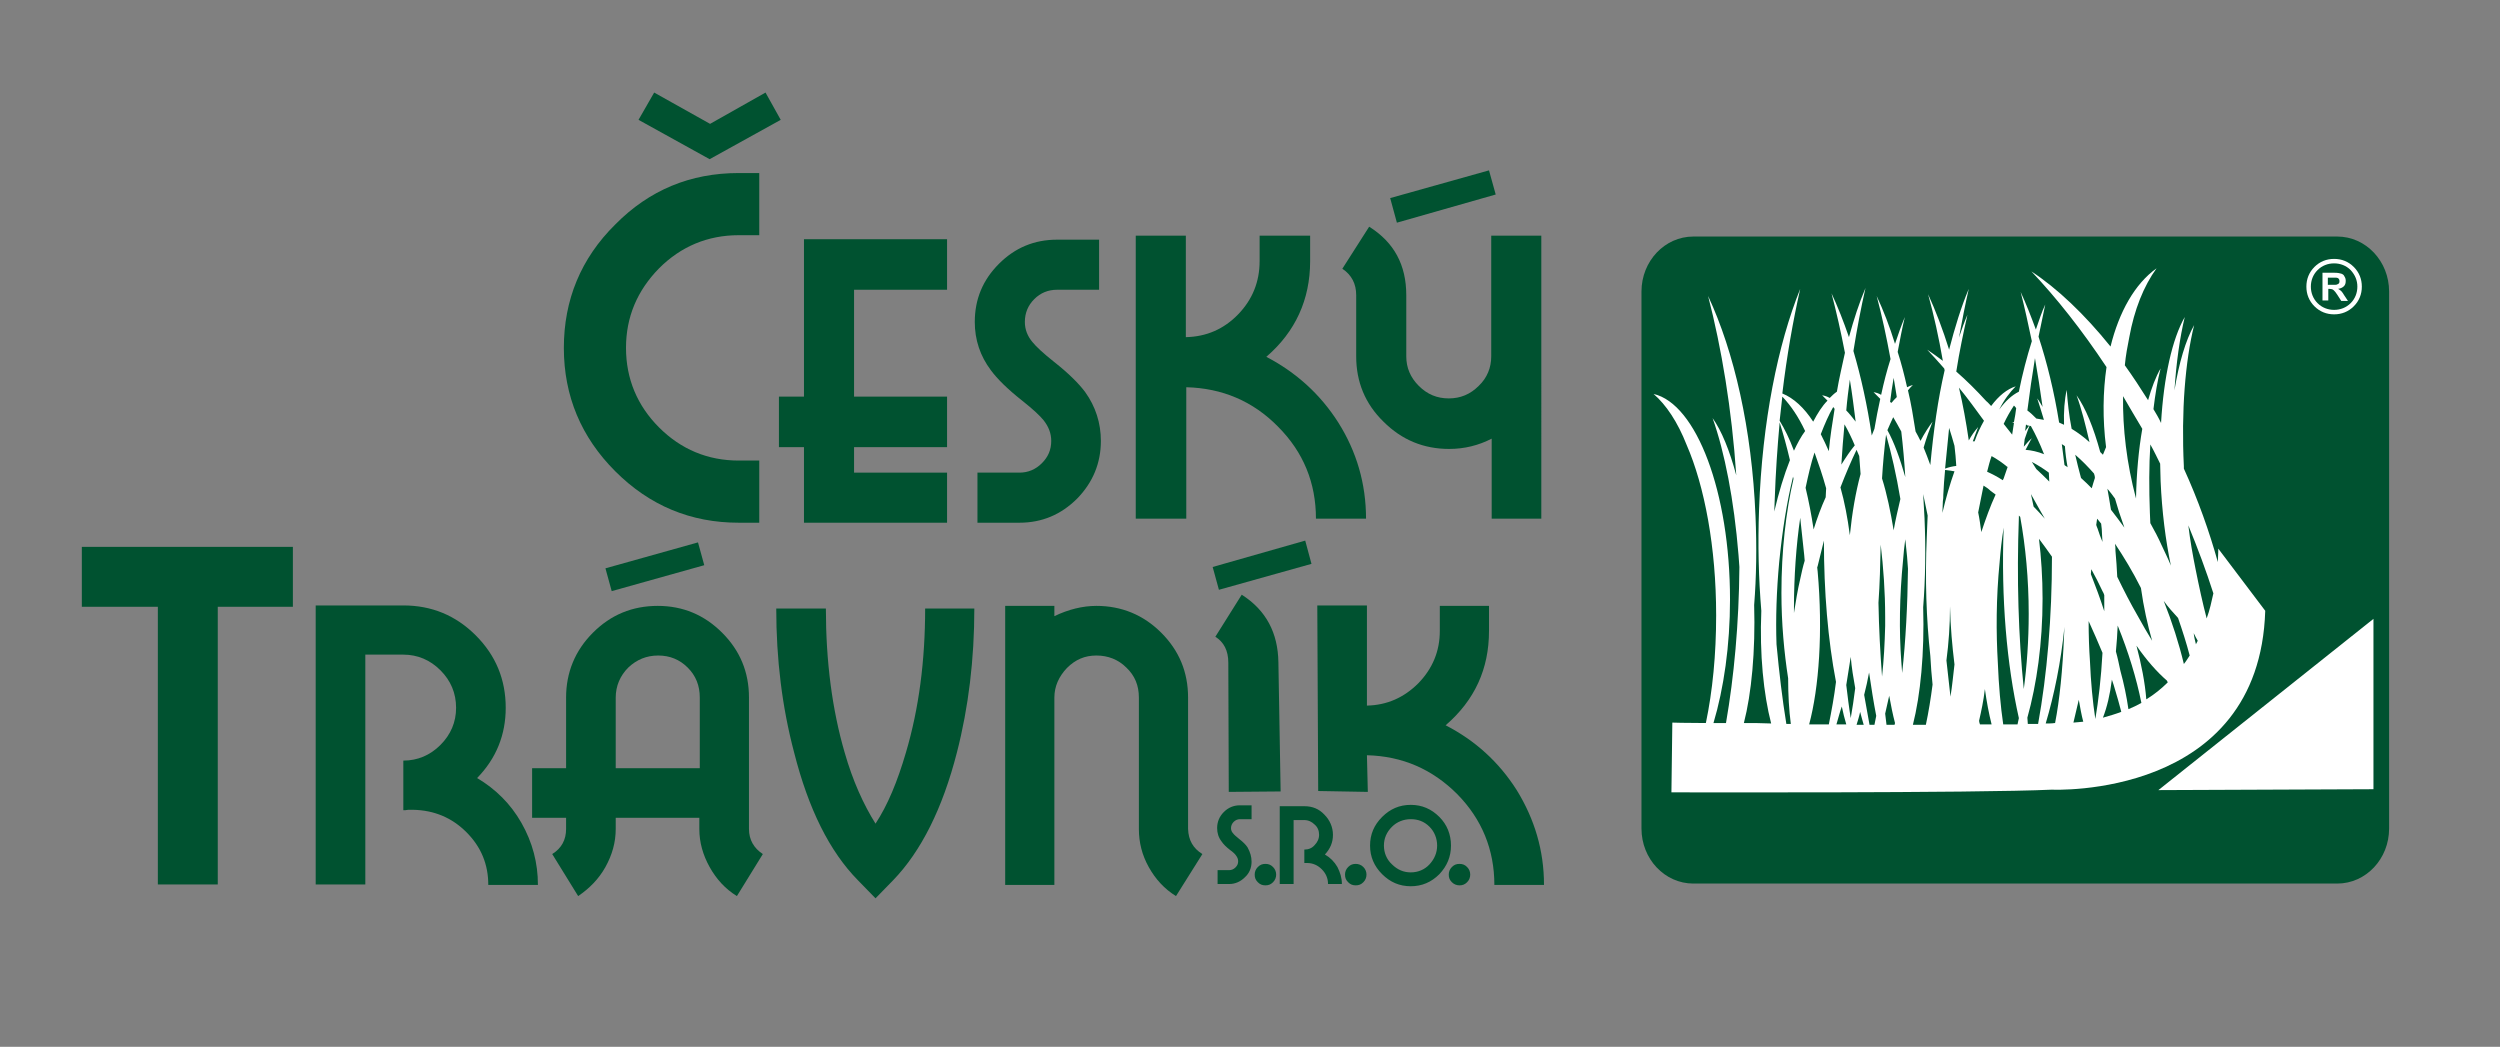 <?xml version="1.0" encoding="utf-8"?>
<!-- Generator: Adobe Illustrator 21.0.0, SVG Export Plug-In . SVG Version: 6.00 Build 0)  -->
<svg version="1.1" id="Layer_1" xmlns="http://www.w3.org/2000/svg" xmlns:xlink="http://www.w3.org/1999/xlink" x="0px" y="0px"
	 viewBox="0 0 559.1 234.1" style="enable-background:new 0 0 559.1 234.1;" xml:space="preserve">
<rect x="0" y="0" width="559.1" height="234.1" fill="#808080" stroke="none"/>
<style type="text/css">
	.st0{fill:#005230;}
	.st1{fill:#FFFFFF;}
</style>
<path class="st0" d="M169.8,116.9h-4.6c-10.7,0-19.9-3.8-27.6-11.5c-7.6-7.6-11.5-16.8-11.5-27.6c0-10.7,3.8-20,11.5-27.6
	c7.6-7.7,16.8-11.5,27.6-11.5h4.6v13.9h-4.6c-6.9,0-12.9,2.5-17.8,7.4c-4.9,5-7.4,10.9-7.4,17.8c0,6.9,2.5,12.9,7.4,17.8
	s10.9,7.4,17.8,7.4h4.6V116.9z"/>
<polygon class="st0" points="211.8,116.9 179.8,116.9 179.8,100 174.2,100 174.2,88.7 179.8,88.7 179.8,53.5 211.8,53.5 211.8,64.8 
	191,64.8 191,88.7 211.8,88.7 211.8,100 191,100 191,105.7 211.8,105.7 "/>
<path class="st0" d="M246.2,98.6c0,5-1.8,9.3-5.3,12.9c-3.6,3.6-7.9,5.4-12.9,5.4h-9.4v-11.2h9.4c1.9,0,3.6-0.7,5-2.1s2.1-3,2.1-5
	c0-1.7-0.6-3.2-1.7-4.6c-0.8-1-2.4-2.5-4.8-4.4c-3.3-2.6-5.6-4.9-7-6.8C219.2,79.6,218,76,218,72c0-5.1,1.8-9.4,5.4-13
	c3.6-3.6,7.9-5.4,13-5.4h9.4v11.2h-9.4c-2,0-3.7,0.7-5.1,2.1c-1.4,1.4-2.1,3.1-2.1,5.1c0,1.7,0.6,3.2,1.7,4.5c0.8,1,2.4,2.5,4.8,4.4
	c3.3,2.6,5.6,4.9,7,6.8C245,90.9,246.2,94.6,246.2,98.6"/>
<path class="st0" d="M305.5,116h-11.2c0-8-2.8-14.9-8.5-20.6c-5.6-5.7-12.5-8.6-20.5-8.8V116H254V52.7h11.2v22.7
	c4.6-0.1,8.5-1.8,11.7-5.1c3.2-3.3,4.8-7.3,4.8-11.9v-5.7H293v5.7c0,8.6-3.3,15.8-9.8,21.4c6.7,3.5,12.1,8.4,16.1,14.7
	C303.4,101,305.5,108.2,305.5,116"/>
<path class="st0" d="M344.8,116h-11.2V98.1c-2.9,1.5-6.1,2.3-9.5,2.3c-5.7,0-10.6-2-14.7-6.1c-4.1-4-6.1-8.9-6.1-14.6V66
	c0-2.5-1-4.5-3.1-5.9l6-9.4c5.6,3.5,8.3,8.6,8.3,15.3v13.7c0,2.5,0.9,4.7,2.8,6.6s4.1,2.8,6.7,2.8s4.8-0.9,6.7-2.8
	c1.9-1.8,2.8-4.1,2.8-6.6v-27h11.2V116H344.8z"/>
<polygon class="st0" points="65.5,135.7 48.7,135.7 48.7,197.8 35.3,197.8 35.3,135.7 18.3,135.7 18.3,122.3 65.5,122.3 "/>
<path class="st0" d="M120.3,197.9h-11.1c0-4.6-1.6-8.5-4.9-11.8s-7.3-4.9-11.9-5c-0.2,0-0.6,0-1.1,0c-0.5,0.1-0.8,0.1-1.1,0.1v-11.1
	c3.2,0,6-1.2,8.3-3.5s3.5-5.1,3.5-8.3c0-3.3-1.2-6.1-3.5-8.4c-2.3-2.3-5.1-3.5-8.3-3.5h-8.5v51.4H70.6v-62.4h19.6
	c6.3,0,11.7,2.2,16.2,6.7s6.7,9.9,6.7,16.2c0,6-2.1,11.3-6.4,15.7c4.2,2.5,7.5,5.8,9.9,10C119.1,188.4,120.3,193,120.3,197.9"/>
<path class="st0" d="M157.5,126.4l-20.7,5.8l-1.4-5.1l20.7-5.8L157.5,126.4z M156.5,171.8V156c0-2.7-0.9-4.9-2.7-6.7s-4-2.7-6.6-2.7
	s-4.8,0.9-6.7,2.7c-1.8,1.8-2.8,4.1-2.8,6.7v15.8H156.5z M170.6,191l-5.8,9.4c-2.6-1.6-4.6-3.8-6.1-6.5s-2.3-5.5-2.3-8.5v-2.5h-18.7
	v2.5c0,3-0.8,5.8-2.3,8.5s-3.6,4.8-6.1,6.5l-5.8-9.4c2.1-1.3,3.1-3.2,3.1-5.6v-2.5H119v-11.1h7.6V156c0-5.6,2-10.5,6-14.5
	s8.8-6,14.5-6c5.6,0,10.4,2,14.4,6s6,8.8,6,14.5v29.4C167.5,187.8,168.6,189.7,170.6,191z"/>
<path class="st0" d="M217.9,136.1c0,11.3-1.3,22.1-3.9,32.2c-3.2,12.5-8,22.1-14.3,28.6l-3.9,4l-3.9-4c-6.4-6.5-11.1-16-14.3-28.6
	c-2.7-10.2-4-20.9-4-32.2h11.1c0,11.8,1.4,22.6,4.2,32.2c1.8,6.3,4.2,11.6,6.9,15.9c2.7-4.1,4.9-9.4,6.8-15.9
	c2.9-9.8,4.3-20.5,4.3-32.2H217.9z"/>
<path class="st0" d="M268.9,191l-5.9,9.4c-2.6-1.6-4.6-3.8-6.1-6.5s-2.2-5.5-2.2-8.5V156c0-2.7-0.9-4.9-2.8-6.7
	c-1.8-1.8-4.1-2.7-6.7-2.7c-2.6,0-4.7,0.9-6.6,2.8c-1.8,1.9-2.8,4.1-2.8,6.6v41.9h-11v-62.4h11v2.3c3.1-1.5,6.3-2.3,9.4-2.3
	c5.6,0,10.5,2,14.5,6s6,8.8,6,14.5v29.4C265.8,187.9,266.8,189.7,268.9,191"/>
<path class="st0" d="M286.4,177l-11.6,0.1l-0.1-28.9c0-2.7-1-4.6-2.9-5.8l5.9-9.4c5.5,3.5,8.1,8.6,8.2,15.1L286.4,177z"/>
<path class="st0" d="M345.3,197.9h-11.1c0-7.9-2.8-14.7-8.3-20.3c-5.6-5.6-12.3-8.5-20.2-8.7l0.2,8.2l-11.1-0.2l-0.2-41.5h11.1v22.4
	c4.5-0.1,8.3-1.8,11.5-5c3.2-3.3,4.8-7.2,4.8-11.7v-5.6h11v5.6c0,8.5-3.2,15.5-9.7,21.1c6.6,3.4,11.9,8.2,15.9,14.5
	C343.2,183.2,345.3,190.2,345.3,197.9"/>
<polygon class="st0" points="293.3,126.1 272.6,131.9 271.2,126.8 291.9,120.9 "/>
<path class="st0" d="M378.7,52.9h144c6.4,0,11.6,5.5,11.6,12.3v120.1c0,6.8-5.2,12.3-11.6,12.3h-144c-6.4,0-11.6-5.5-11.6-12.3V65.2
	C367.1,58.4,372.3,52.9,378.7,52.9"/>
<path class="st1" d="M374,161.6c0,0,2.8,0.1,7.5,0.1c1.5-7.2,2.3-15.3,2.3-24.1c0-15.2-2.6-28.9-6.6-38.1c-2-5.1-4.6-9-7.4-11.4
	c9.6,2.2,17.1,22,17.1,46c0,10.3-1.4,19.9-3.7,27.6h2.8c1.8-10.4,2.9-22.2,3-34.9c-0.1-0.9-0.1-1.8-0.2-2.7c-1-12.3-3.1-23-5.8-30.6
	c2,2.8,3.8,7.2,5.3,12.8c-1-14.8-3.3-28.5-6.3-40.1c5.8,12.4,9.8,29.7,10.6,49.2c0.3,6.9,0.2,13.6-0.3,19.9
	c0.3,10.4-0.6,19.8-2.3,26.4c1.9,0,3.9,0,6.1,0.1c-1.7-6.6-2.6-15.4-2.2-25.2c-0.6-7.2-0.8-14.8-0.5-22.8
	c0.7-19.5,4.2-36.8,9.2-49.2c-1.6,7.1-3,15-4,23.4c2.5,1,4.9,3.2,6.9,6.3c1-1.9,2-3.5,3.2-4.7c-0.4-0.4-0.8-0.8-1.2-1.2
	c0.6,0.1,1.2,0.3,1.7,0.6c0.5-0.5,1-1,1.6-1.4c0.5-3,1.2-5.9,1.8-8.7c-0.9-4.7-1.9-9.1-3-13.3c1.4,3,2.7,6.3,3.9,9.8
	c1.1-4,2.3-7.7,3.7-11c-1,4.4-1.9,9.1-2.7,14.1c1.7,5.8,3.1,12.1,4.1,18.9c0.2-0.5,0.4-1,0.6-1.5c0.4-2.3,0.8-4.5,1.3-6.7
	c-0.5-0.5-1-1-1.5-1.5c0.6,0.1,1.2,0.3,1.7,0.6c0.6-2.8,1.3-5.5,2.1-8c-0.9-4.9-1.9-9.6-3.1-14.1c1.5,3.2,2.9,6.8,4.1,10.7
	c0.7-2.1,1.4-4.1,2.2-6c-0.6,2.5-1.1,5.1-1.6,7.8c0.8,2.5,1.5,5.2,2.1,7.9c0.4-0.2,0.9-0.4,1.3-0.5c-0.4,0.4-0.8,0.8-1.1,1.2
	c0.7,2.9,1.2,6,1.7,9.2c0.4,0.7,0.7,1.3,1.1,2.1c0.9-1.7,1.8-3.1,2.7-4.3c-0.7,1.8-1.4,3.7-2,5.8c0.5,1.2,1,2.5,1.5,3.9
	c0.7-7.6,1.7-14.7,3.2-21.2l-0.1-0.4c-1.3-1.5-2.5-2.8-3.8-4.2c1.2,0.8,2.3,1.6,3.5,2.5c-0.9-5.2-2-10.2-3.3-14.9
	c1.7,3.7,3.3,7.9,4.7,12.4c1.3-5,2.7-9.6,4.4-13.6c-0.8,3.5-1.5,7.1-2.2,10.9c0.6-1.8,1.2-3.5,1.9-5.1c-0.9,4-1.8,8.2-2.5,12.7
	c2.3,2,4.5,4.2,6.7,6.6c0.4,0.3,0.7,0.7,1.1,1.1c1.7-2.3,3.6-3.8,5.5-4.4c-1.3,1.3-2.6,3-3.7,5.2c1.4-1.9,2.8-3.2,4.4-4
	c0.8-4,1.8-7.8,2.9-11.3c-0.8-3.8-1.6-7.5-2.5-11c1.2,2.6,2.3,5.4,3.4,8.4c0.7-2,1.3-3.9,2.1-5.6c-0.5,2.3-1,4.8-1.5,7.2
	c1.9,5.8,3.5,12.3,4.6,19.2c0.4,0.2,0.7,0.3,1.1,0.5c-0.1-2.9,0.1-5.6,0.6-7.8c0.2,2.7,0.5,5.6,1.1,8.7c1.3,0.8,2.7,1.8,4,3
	c-0.9-3.9-1.8-7.5-2.9-10.5c2,2.8,3.8,7.2,5.3,12.7c0.2,0.2,0.4,0.4,0.6,0.6c0.2-0.6,0.5-1.1,0.7-1.7c-0.8-6.3-0.7-12.4,0.1-17.9
	c-5.5-8.3-11.2-15.5-16.8-21.4c5.8,3.8,11.9,9.6,17.7,16.8c1.9-7.7,5.4-14,10.3-17.5c-2.9,4-5,9.3-6.1,15.4c-0.4,2-0.8,4.1-1,6.3
	c1.8,2.5,3.5,5.1,5.2,7.8c0.8-2.8,1.7-5.2,2.8-7.1c-0.7,2.7-1.2,5.8-1.6,9.1c0.6,1,1.2,2,1.7,3.1c0.6-10.3,2.5-18.8,5.3-23.7
	c-1.1,4.6-1.9,10.2-2.3,16.4c1-6.1,2.5-11.2,4.4-14.6c-2,8.1-2.9,19.2-2.3,31.6v0.5c3.2,7,5.7,14.1,7.6,20.9c0.1-1.9,0.1-3,0.1-3
	l10.5,13.9c-1.3,42.2-47.7,40-47.7,40c-16.8,0.8-85.1,0.6-85.1,0.6L374,161.6z"/>
<polygon class="st1" points="530.8,138.4 530.8,176.5 482.7,176.7 "/>
<polygon class="st0" points="174.6,26.8 158.7,35.6 142.8,26.8 146.3,20.7 158.8,27.7 171.2,20.7 "/>
<polygon class="st0" points="334.5,43.5 312.4,49.8 310.9,44.3 333,38.1 "/>
<path class="st0" d="M480.9,117c0-0.8-0.1-1.5-0.1-2.3c-0.2-5.4-0.2-10.5,0.1-15.3c0.8,1.4,1.5,2.9,2.2,4.3c0,1.3,0.1,2.6,0.1,3.9
	c0.3,6.8,1.1,13.2,2.3,18.9c-0.6-1.5-1.3-2.9-2-4.4C482.7,120.3,481.8,118.6,480.9,117"/>
<path class="st0" d="M473,121.6c2,3,4,6.3,5.8,9.9c0.6,4.3,1.5,8.3,2.5,11.8c-1.1-1.8-2.2-3.7-3.3-5.7c-1.5-2.6-3-5.5-4.5-8.6
	c-0.1-1.9-0.2-3.8-0.4-5.8C473.1,122.7,473.1,122.2,473,121.6"/>
<path class="st0" d="M468.5,106.9c-0.2,0.7-0.5,1.5-0.7,2.3c-0.8-0.8-1.6-1.6-2.4-2.3c-0.5-1.8-0.9-3.5-1.3-5.2
	c1.4,1.2,2.8,2.6,4.2,4.2C468.4,106.2,468.5,106.5,468.5,106.9"/>
<path class="st0" d="M468.8,117.4c0.1-0.5,0.1-0.9,0.2-1.4c0.3,0.4,0.6,0.7,0.9,1.1c0.1,0.8,0.2,1.6,0.2,2.5c0,0.5,0.1,1.1,0.1,1.6
	c-0.4-1-0.8-2-1.1-3C469,118,468.9,117.7,468.8,117.4"/>
<path class="st0" d="M467.6,128.4c0-0.4,0.1-0.8,0.1-1.1c0.9,1.6,1.7,3.2,2.5,4.9c0.2,0.3,0.3,0.6,0.4,0.9c0,1.2,0,2.4,0,3.6
	C469.7,133.9,468.7,131.2,467.6,128.4"/>
<path class="st0" d="M467.4,147.9c-0.2-2.8-0.3-5.9-0.3-9c1.1,2.4,2.1,4.7,3.1,7.1c-0.3,5.6-0.9,10.7-1.6,14.8
	C468,156.9,467.6,152.6,467.4,147.9"/>
<path class="st0" d="M454.8,113.3c-0.2-1-0.4-1.9-0.6-2.8c0.6,1.1,1.3,2.3,1.9,3.4c0.4,0.7,0.8,1.4,1.2,2.1
	C456.5,115.1,455.7,114.2,454.8,113.3"/>
<path class="st0" d="M451.8,115.6c1.2,6.6,1.9,13.9,1.9,21.7c0,5.9-0.4,11.6-1.1,16.8c-1.2-11.7-1.6-24.7-1.1-38.4v-0.4L451.8,115.6
	z"/>
<path class="st0" d="M458.2,105.7c0,0.7,0.1,1.3,0.1,2c-1-1-1.9-1.9-2.9-2.8c-0.3-0.5-0.7-1.1-1-1.6
	C455.7,104,457,104.8,458.2,105.7"/>
<path class="st0" d="M461.7,104c-0.2-1.6-0.4-3.2-0.6-4.7c0.2,0.2,0.5,0.3,0.7,0.5c0.1,1.5,0.3,3.1,0.6,4.7
	C462.2,104.3,461.9,104.2,461.7,104"/>
<path class="st0" d="M453.8,95.2c-0.3,0.4-0.6,0.8-0.9,1.2c0.1-0.5,0.1-1,0.2-1.5C453.2,95.1,453.5,95.2,453.8,95.2"/>
<path class="st0" d="M437.1,148.6c-0.3,2.5-0.5,4.8-0.9,7.2c-0.3-2.6-0.6-5.3-0.9-8.1c0.5-3.8,0.8-7.9,0.8-12.1
	C436.2,140.2,436.6,144.5,437.1,148.6"/>
<path class="st0" d="M440.3,98.5c-0.6-4.1-1.3-8-2.2-11.8c1.9,2.3,3.7,4.8,5.6,7.4c-0.8,1.4-1.5,2.9-2.1,4.6c-0.1,0-0.3,0-0.4,0
	c0.4-1.1,0.8-2.2,1.2-3.2C441.6,96.4,440.9,97.4,440.3,98.5"/>
<path class="st0" d="M425.2,147.9c-0.5-6.8-0.4-14.5,0.4-22.6c0.1-1.6,0.3-3.2,0.5-4.7c0.1,1.3,0.3,2.6,0.4,3.9
	c0.1,0.9,0.1,1.8,0.2,2.7c-0.1,8.2-0.5,16-1.3,23.3C425.3,149.6,425.3,148.8,425.2,147.9"/>
<path class="st0" d="M455.4,93.6c-0.7-0.7-1.3-1.3-2-1.8c0.5-4,1.1-8,1.7-11.7c0.6,3.5,1.2,7.2,1.7,10.9c-0.4-0.7-0.8-1.4-1.2-1.9
	c0.5,1.5,1,3.1,1.5,4.8C456.5,93.8,455.9,93.7,455.4,93.6"/>
<path class="st0" d="M457.1,101.5l0.1,0.1c-1.5-0.6-2.9-0.9-4.2-1c0.5-0.9,0.9-1.8,1.4-2.6c-0.6,0.5-1.2,1.2-1.8,1.9
	c0.1-0.6,0.1-1.1,0.2-1.7c0.4-1.1,0.7-2.1,1.1-3c0.1,0,0.2,0.1,0.3,0.1C455.2,97.1,456.2,99.2,457.1,101.5"/>
<path class="st0" d="M450.4,90.7c-0.8,1.2-1.6,2.6-2.3,4.1c0.6,0.8,1.3,1.6,1.9,2.4c0.1-0.9,0.3-1.7,0.4-2.6c-0.1,0-0.2,0-0.4,0
	c0.1-0.1,0.3-0.1,0.4-0.2c0.2-1.1,0.4-2.1,0.5-3.1C450.8,91.1,450.6,90.9,450.4,90.7"/>
<path class="st0" d="M443.6,108.6c-0.4,1.9-0.8,3.9-1.2,6c0.3,1.4,0.5,2.9,0.7,4.4c1-3,2-5.8,3.2-8.4c-0.4-0.3-0.7-0.5-1.1-0.8
	C444.7,109.3,444.1,108.9,443.6,108.6"/>
<path class="st0" d="M445.4,102c-0.4,1.1-0.7,2.3-1,3.5c1.1,0.5,2.3,1.1,3.5,1.9l0.2-0.4c0.3-0.9,0.6-1.8,0.9-2.6h-0.1
	C447.7,103.4,446.5,102.6,445.4,102"/>
<path class="st0" d="M423.4,93.3c-0.4,0.9-0.9,1.9-1.3,2.9c1.5,2.7,2.8,6.3,4,10.5c-0.2-3.4-0.5-6.8-0.9-10.2
	C424.6,95.4,424,94.3,423.4,93.3"/>
<path class="st0" d="M413.7,119.7c0.5-5,1.3-9.6,2.4-13.7c-0.1-1.3-0.2-2.7-0.3-4c-0.2-0.5-0.4-0.9-0.6-1.4
	c-1.2,2.5-2.4,5.3-3.6,8.4C412.5,112.2,413.2,115.8,413.7,119.7"/>
<path class="st0" d="M420.1,134.8c0.1,5.7,0.4,11.2,0.8,16.5c0.4-3.6,0.6-7.4,0.7-11.3c0-0.4,0-0.8,0-1.3c0-0.2,0-0.5,0-0.7
	c0-5.7-0.4-11.1-1-16.2C420.5,126.3,420.4,130.6,420.1,134.8"/>
<path class="st0" d="M421.8,97.2c-0.4,3.2-0.7,6.4-0.9,9.8c1.1,3.5,1.9,7.4,2.6,11.6c0.4-2.4,1-4.8,1.5-7
	C424.1,106.2,423,101.4,421.8,97.2"/>
<path class="st0" d="M423.5,84.5c-0.3,1.8-0.6,3.6-0.8,5.4c0.1,0.1,0.2,0.1,0.3,0.2c0.4-0.5,0.8-0.9,1.2-1.3
	C424,87.4,423.7,85.9,423.5,84.5"/>
<path class="st0" d="M435,105.1c-0.2,1.9-0.3,3.7-0.4,5.6c0,0.5,0,0.9-0.1,1.4c0,0.9-0.1,1.8-0.1,2.6l0,0c0.8-3.4,1.7-6.5,2.7-9.3
	C436.4,105.3,435.7,105.2,435,105.1"/>
<path class="st0" d="M435.9,95.7c-0.3,3-0.6,6-0.9,9.1c0.8-0.3,1.6-0.5,2.5-0.6c-0.1-1.5-0.2-3-0.4-4.5
	C436.7,98.3,436.3,96.9,435.9,95.7"/>
<path class="st0" d="M412.9,153.2c0.3,2.5,0.6,5,1,7.4c0.4-2.2,0.7-4.4,1-6.7c-0.4-2.2-0.8-4.6-1-7
	C413.6,149,413.2,151.1,412.9,153.2"/>
<path class="st0" d="M412.5,94.9c-0.3,3-0.5,6-0.7,9c1-1.6,2-3.1,3-4.3C414.1,97.9,413.3,96.3,412.5,94.9"/>
<path class="st0" d="M413.7,84.9c-0.3,2.2-0.6,4.5-0.8,6.9c0.7,0.7,1.4,1.6,2.1,2.5C414.6,91.1,414.2,87.9,413.7,84.9"/>
<path class="st0" d="M410,91c-1,1.7-1.9,3.8-2.8,6.1c0.6,1.2,1.2,2.4,1.8,3.8c0.3-3.3,0.8-6.4,1.3-9.5C410.1,91.3,410.1,91.2,410,91
	"/>
<path class="st0" d="M402.6,115.8c-0.9,6.2-1.4,13.1-1.4,20.3c0,0.3,0,0.7,0,1c0.4-2.5,0.8-5.1,1.4-7.6c0.3-1.4,0.6-2.8,1-4.1
	c0-0.4-0.1-0.8-0.1-1.2C403.2,121.3,402.9,118.5,402.6,115.8"/>
<path class="st0" d="M405.8,101.2c-0.8,2.4-1.4,5.1-2,7.9c0.7,2.9,1.3,6,1.8,9.3c0.8-2.6,1.7-5,2.7-7.2c0-0.7,0.1-1.4,0.1-2
	C407.6,106.3,406.7,103.7,405.8,101.2"/>
<path class="st0" d="M400.3,102.9c-1.3,3.3-2.5,7.2-3.5,11.5c0-0.9,0.1-1.8,0.1-2.7c0.2-5.9,0.6-11.7,1.1-17.2
	C398.8,97,399.6,99.9,400.3,102.9"/>
<path class="st0" d="M403.7,96.4c-0.9,1.2-1.7,2.7-2.5,4.4c-1-2.7-2.1-4.9-3.2-6.7c0.2-1.8,0.4-3.6,0.6-5.4
	C400.5,90.7,402.2,93.2,403.7,96.4"/>
<path class="st0" d="M475.1,118c-0.4-1.1-0.8-2.3-1.2-3.5c-0.3-1-0.6-2-0.9-3c-0.5-0.7-1.1-1.5-1.7-2.2c0.3,1.5,0.5,3.1,0.8,4.7
	C473.1,115.3,474.1,116.6,475.1,118"/>
<path class="st0" d="M474.8,88.6c-0.1,7.2,0.8,15,2.9,22.9c0.1-5.7,0.6-11,1.4-15.6C477.6,93.4,476.2,91,474.8,88.6"/>
<path class="st0" d="M493.5,138.3c0.7-1.9,1.1-3.8,1.5-5.6c-1.6-5-3.5-10.1-5.6-15.2c0.4,3.4,1,6.7,1.6,9.7
	C491.8,131.2,492.6,134.9,493.5,138.3"/>
<path class="st0" d="M491.1,144.1c0.1-0.3,0.3-0.5,0.4-0.8c-0.3-0.5-0.6-1.1-0.9-1.7C490.7,142.5,490.9,143.3,491.1,144.1"/>
<path class="st0" d="M488.4,148.5c0.5-0.6,0.9-1.3,1.3-1.9c-0.7-2.7-1.6-5.5-2.6-8.4c-1.1-1.2-2.2-2.4-3.2-3.8
	C485.8,139.2,487.3,143.9,488.4,148.5"/>
<path class="st0" d="M480,156.4c1.8-1.1,3.4-2.4,4.8-3.8l-0.2-0.4c-2.2-1.9-4.5-4.5-6.8-7.8C478.9,148.6,479.7,152.6,480,156.4"/>
<path class="st0" d="M476,158.6c1-0.4,2-0.9,2.9-1.4c-1.1-5.5-2.9-11.4-5.3-17.3c-0.1,2-0.2,3.9-0.4,5.8c0.4,1.4,0.7,2.9,1,4.3
	C475,152.9,475.6,155.8,476,158.6"/>
<path class="st0" d="M470.3,160.5c1.4-0.4,2.8-0.8,4.1-1.3l-0.1-0.4c-0.4-1.5-0.8-3-1.3-4.6c-0.2-0.7-0.4-1.4-0.7-2.2
	C471.9,155.3,471.2,158.2,470.3,160.5"/>
<path class="st0" d="M463.7,161.6c0.8-0.1,1.5-0.1,2.2-0.2c-0.4-1.5-0.7-3.2-1-4.9C464.5,158.2,464.1,159.9,463.7,161.6"/>
<path class="st0" d="M457.5,161.8c0.7,0,1.4,0,2-0.1h0.1c1-5.1,1.7-11.9,2-19.5c0-0.7,0.1-1.4,0.1-2
	C460.9,148.1,459.4,155.4,457.5,161.8"/>
<path class="st0" d="M453.5,161.9c0.8,0,1.5,0,2.3,0c2-11,3.1-23.8,3.1-37.4c-1-1.4-1.9-2.7-2.9-4c0.5,4.2,0.8,8.7,0.8,13.4
	c0,9.9-1.3,19.1-3.4,26.6C453.4,160.9,453.5,161.4,453.5,161.9"/>
<path class="st0" d="M448,162c1.1,0,2.2,0,3.2,0c0.1-0.5,0.2-0.9,0.3-1.4c-2.7-12-4-26.7-3.4-42.6c-0.4,2.5-0.7,5.1-0.9,7.7
	c-0.8,8.1-0.8,15.8-0.4,22.6C447,153.3,447.4,157.9,448,162"/>
<path class="st0" d="M442.8,162h2.6c-0.6-2.4-1.1-5-1.5-7.9c-0.3,2.6-0.8,4.9-1.3,7.1C442.6,161.4,442.7,161.7,442.8,162"/>
<path class="st0" d="M427.8,162.1h2.9c0.6-2.8,1.1-5.9,1.5-9c-0.2-2-0.4-4.2-0.5-6.4c-0.9-8.2-1.2-17.2-0.8-26.5
	c0.1-1.7,0.1-3.3,0.2-4.9c-0.3-1.6-0.7-3.2-1-4.8c0.1,1.8,0.2,3.6,0.3,5.4c0.3,6.9,0.2,13.6-0.3,19.9
	C430.4,146.1,429.5,155.4,427.8,162.1"/>
<path class="st0" d="M421.9,162.1h1.8l0.1-0.4c-0.5-1.9-0.9-3.9-1.3-6.1c-0.3,1.4-0.6,2.7-0.9,4
	C421.7,160.4,421.8,161.2,421.9,162.1"/>
<path class="st0" d="M418.1,162.1h1.1c0.1-0.7,0.3-1.3,0.4-2c-0.6-3.1-1.1-6.3-1.6-9.7c-0.3,1.7-0.7,3.4-1.1,5
	C417.3,157.7,417.7,159.9,418.1,162.1"/>
<path class="st0" d="M415.2,162.1h1.6c-0.3-0.9-0.5-1.9-0.8-2.9C415.8,160.2,415.5,161.1,415.2,162.1"/>
<path class="st0" d="M410.7,162h2.2c-0.4-1.3-0.7-2.6-1-4C411.4,159.4,411.1,160.7,410.7,162"/>
<path class="st0" d="M404.6,162c1.4,0,2.9,0,4.4,0c0.6-3,1.2-6.2,1.6-9.5c-1.8-9.4-2.7-20.1-2.7-31.6c-0.5,1.9-0.9,3.8-1.4,5.7
	l-0.1,0.3c0,0.3,0.1,0.6,0.1,0.9C407.7,141.3,406.8,153.8,404.6,162"/>
<path class="st0" d="M399.5,161.9h1c-0.4-3-0.6-6.5-0.6-10.2c-0.9-5.8-1.5-12.3-1.5-19.1c0-9.4,1-18.2,2.7-25.5l-0.1-0.5
	c-1.4,5.7-2.4,12.1-3.1,19.1c-0.6,6.5-0.8,12.7-0.6,18.4C397.9,150.5,398.6,156.4,399.5,161.9"/>
<path class="st0" d="M328.8,195.6c0,0.6-0.2,1.2-0.7,1.7s-1,0.7-1.7,0.7c-0.6,0-1.2-0.2-1.7-0.7s-0.7-1-0.7-1.7
	c0-0.6,0.2-1.2,0.7-1.7s1-0.7,1.7-0.7s1.2,0.2,1.7,0.7C328.6,194.4,328.8,195,328.8,195.6 M321.4,189.1c0-1.6-0.6-3.1-1.7-4.2
	c-1.2-1.2-2.6-1.7-4.2-1.7s-3.1,0.6-4.2,1.7c-1.2,1.2-1.8,2.6-1.8,4.2c0,1.6,0.6,3.1,1.8,4.2c1.2,1.2,2.6,1.8,4.2,1.8
	s3.1-0.6,4.2-1.8S321.4,190.7,321.4,189.1z M324.5,189.1c0,2.5-0.9,4.6-2.6,6.4c-1.8,1.8-3.9,2.7-6.4,2.7s-4.6-0.9-6.4-2.7
	s-2.7-3.9-2.7-6.4s0.9-4.6,2.7-6.4c1.8-1.8,3.9-2.7,6.4-2.7s4.6,0.9,6.4,2.7C323.6,184.4,324.5,186.6,324.5,189.1z M305.6,195.6
	c0,0.6-0.2,1.2-0.7,1.7s-1,0.7-1.7,0.7s-1.2-0.2-1.7-0.7s-0.7-1-0.7-1.7c0-0.6,0.2-1.2,0.7-1.7s1-0.7,1.7-0.7c0.6,0,1.2,0.2,1.7,0.7
	C305.4,194.4,305.6,195,305.6,195.6z M300.1,197.7H297c0-1.3-0.5-2.4-1.4-3.3c-0.9-0.9-2-1.4-3.3-1.4c-0.1,0-0.2,0-0.3,0
	c-0.1,0-0.2,0-0.3,0v-3c0.9,0,1.7-0.3,2.3-1c0.6-0.6,1-1.4,1-2.3c0-0.9-0.3-1.7-1-2.3c-0.6-0.6-1.4-1-2.3-1h-2.4v14.3h-3.1v-17.4
	h5.5c1.8,0,3.3,0.6,4.5,1.9c1.2,1.2,1.9,2.8,1.9,4.5s-0.6,3.1-1.8,4.4c1.2,0.7,2.1,1.6,2.8,2.8C299.7,195.1,300.1,196.3,300.1,197.7
	z M285.4,195.6c0,0.6-0.2,1.2-0.7,1.7s-1,0.7-1.7,0.7s-1.2-0.2-1.7-0.7s-0.7-1-0.7-1.7c0-0.6,0.2-1.2,0.7-1.7s1-0.7,1.7-0.7
	s1.2,0.2,1.7,0.7C285.2,194.4,285.4,195,285.4,195.6z M279.9,192.7c0,1.4-0.5,2.6-1.5,3.5c-1,1-2.2,1.5-3.5,1.5h-2.6v-3.1h2.6
	c0.5,0,1-0.2,1.4-0.6c0.4-0.4,0.6-0.8,0.6-1.4c0-0.5-0.2-0.9-0.5-1.3c-0.2-0.3-0.6-0.7-1.3-1.2c-0.9-0.7-1.5-1.3-1.9-1.9
	c-0.7-0.9-1-1.9-1-3c0-1.4,0.5-2.6,1.5-3.6s2.2-1.5,3.6-1.5h2.6v3.1h-2.6c-0.5,0-1,0.2-1.4,0.6c-0.4,0.4-0.6,0.9-0.6,1.4
	s0.2,0.9,0.5,1.2c0.2,0.3,0.7,0.7,1.3,1.2c0.9,0.7,1.5,1.3,1.9,1.9C279.6,190.6,279.9,191.6,279.9,192.7z"/>
<path class="st1" d="M528.2,64.1c0,1.7-0.6,3.2-1.8,4.4c-1.2,1.2-2.7,1.8-4.4,1.8s-3.2-0.6-4.4-1.8c-1.2-1.2-1.8-2.7-1.8-4.4
	c0-1.7,0.6-3.2,1.8-4.4s2.7-1.8,4.4-1.8s3.2,0.6,4.4,1.8C527.6,60.9,528.2,62.4,528.2,64.1"/>
<path class="st0" d="M527.2,64.1c0,1.4-0.5,2.7-1.5,3.7s-2.3,1.5-3.7,1.5s-2.7-0.5-3.7-1.5s-1.5-2.3-1.5-3.7c0-1.4,0.5-2.7,1.5-3.7
	s2.3-1.5,3.7-1.5s2.7,0.5,3.7,1.5C526.7,61.5,527.2,62.7,527.2,64.1"/>
<path class="st1" d="M520.7,63.7h0.9c0.6,0,1,0,1.1-0.1c0.2-0.1,0.3-0.1,0.4-0.3c0.1-0.1,0.1-0.3,0.1-0.5s-0.1-0.4-0.2-0.5
	c-0.1-0.1-0.3-0.2-0.5-0.2c-0.1,0-0.4,0-0.9,0h-1v1.6H520.7z M519.4,67.3V61h2.7c0.7,0,1.2,0.1,1.5,0.2c0.3,0.1,0.6,0.3,0.7,0.6
	c0.2,0.3,0.3,0.6,0.3,1c0,0.5-0.1,0.9-0.4,1.2c-0.3,0.3-0.7,0.5-1.3,0.6c0.3,0.2,0.5,0.3,0.7,0.5s0.4,0.5,0.7,1l0.8,1.2h-1.5
	l-0.9-1.4c-0.3-0.5-0.6-0.8-0.7-0.9c-0.1-0.1-0.2-0.2-0.4-0.3c-0.1,0-0.3-0.1-0.6-0.1h-0.3v2.6h-1.3V67.3z"/>
</svg>
